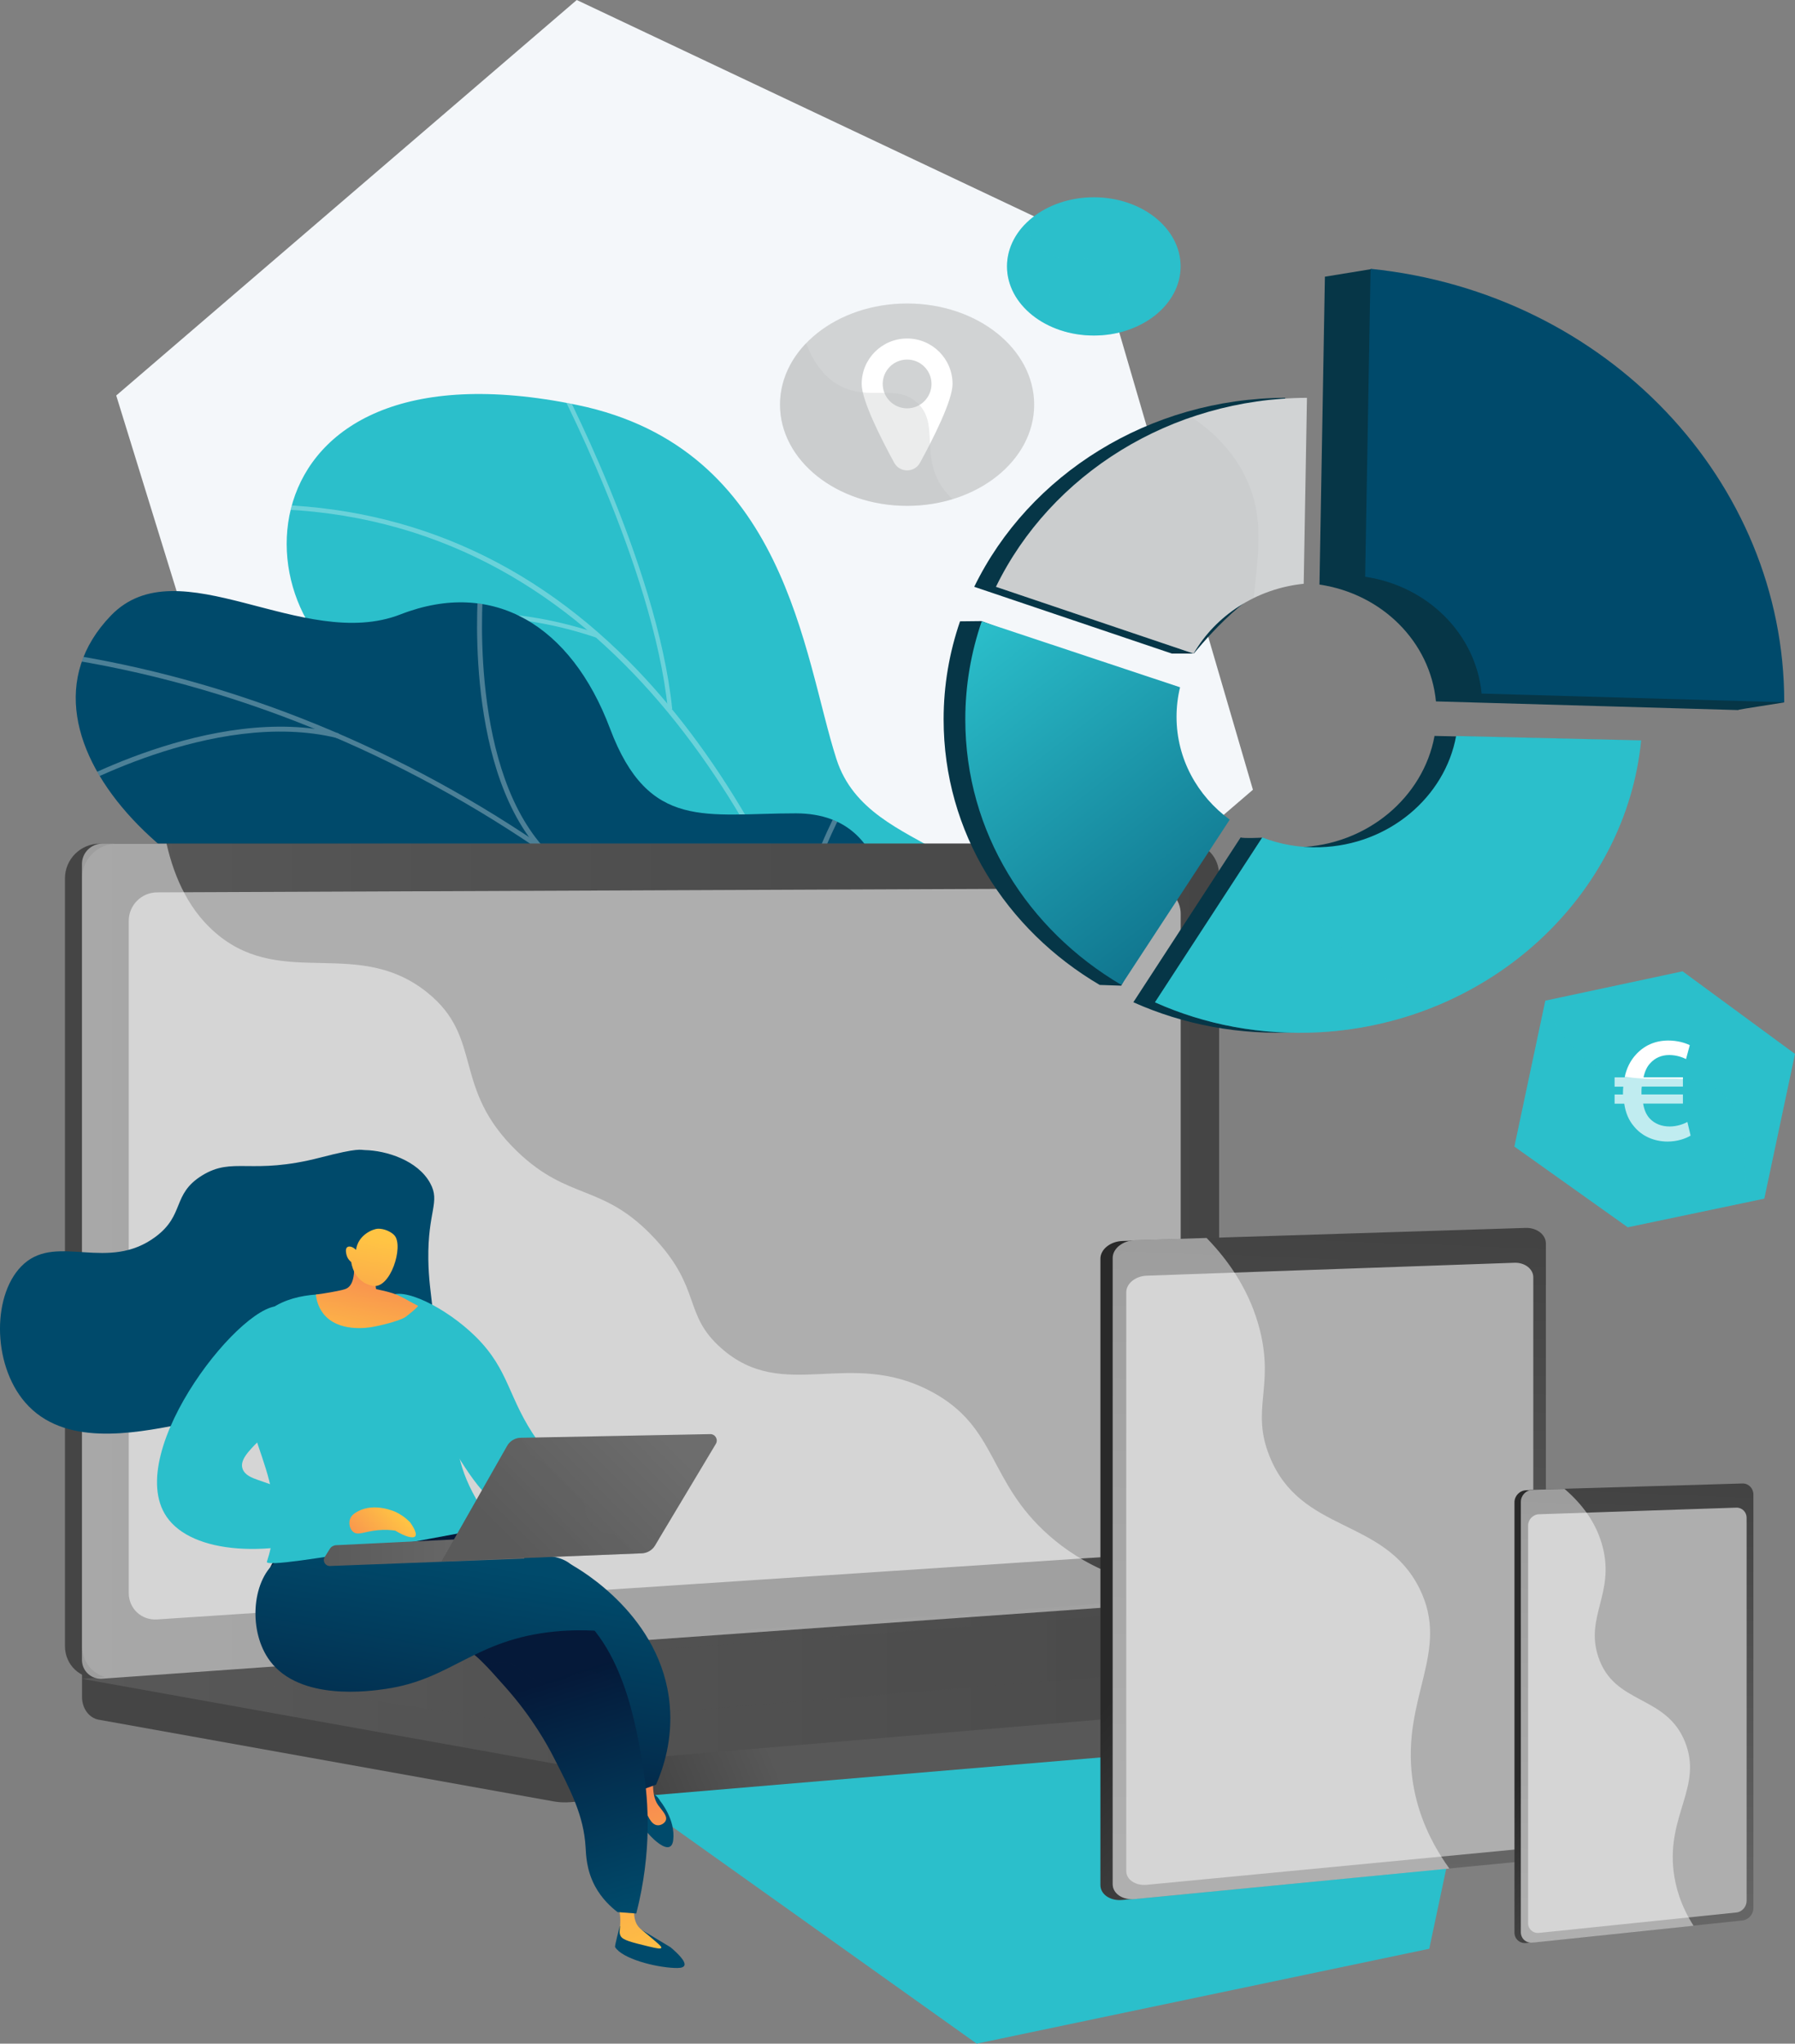 <?xml version="1.0" encoding="UTF-8"?>
<svg xmlns="http://www.w3.org/2000/svg" xmlns:xlink="http://www.w3.org/1999/xlink" viewBox="0 0 225.17 256.29">
  <rect x="0" y="0" width="225.17" height="256.29" fill="#808080" stroke="none"/>
  <defs>
    <style>
      .cls-1, .cls-2, .cls-3, .cls-4, .cls-5, .cls-6, .cls-7, .cls-8 {
        fill: none;
      }

      .cls-9 {
        fill: url(#linear-gradient);
      }

      .cls-2 {
        clip-path: url(#clippath-2);
      }

      .cls-3 {
        clip-path: url(#clippath-1);
      }

      .cls-4 {
        isolation: isolate;
      }

      .cls-10 {
        fill: #004a6b;
      }

      .cls-11 {
        fill: #f4f7fa;
      }

      .cls-12, .cls-13 {
        fill: #fff;
      }

      .cls-14 {
        fill: #bcbec0;
      }

      .cls-15 {
        fill: #aeaeae;
      }

      .cls-16 {
        fill: #d1d3d4;
      }

      .cls-17 {
        fill: #063647;
      }

      .cls-18 {
        fill: #2bbfcb;
      }

      .cls-13, .cls-5, .cls-6 {
        mix-blend-mode: soft-light;
      }

      .cls-13, .cls-6 {
        opacity: .48;
      }

      .cls-5, .cls-19, .cls-20, .cls-21, .cls-7 {
        opacity: .3;
      }

      .cls-19 {
        fill: url(#linear-gradient-6);
      }

      .cls-19, .cls-20, .cls-21, .cls-7 {
        mix-blend-mode: multiply;
      }

      .cls-20 {
        fill: url(#linear-gradient-19);
      }

      .cls-21 {
        fill: url(#linear-gradient-26);
      }

      .cls-22 {
        fill: url(#linear-gradient-8);
      }

      .cls-23 {
        fill: url(#linear-gradient-9);
      }

      .cls-24 {
        fill: url(#linear-gradient-3);
      }

      .cls-25 {
        fill: url(#linear-gradient-4);
      }

      .cls-26 {
        fill: url(#linear-gradient-2);
      }

      .cls-27 {
        fill: url(#linear-gradient-7);
      }

      .cls-28 {
        fill: url(#linear-gradient-5);
      }

      .cls-29 {
        fill: url(#linear-gradient-14);
      }

      .cls-30 {
        fill: url(#linear-gradient-18);
      }

      .cls-31 {
        fill: url(#linear-gradient-22);
      }

      .cls-32 {
        fill: url(#linear-gradient-20);
      }

      .cls-33 {
        fill: url(#linear-gradient-21);
      }

      .cls-34 {
        fill: url(#linear-gradient-23);
      }

      .cls-35 {
        fill: url(#linear-gradient-15);
      }

      .cls-36 {
        fill: url(#linear-gradient-16);
      }

      .cls-37 {
        fill: url(#linear-gradient-17);
      }

      .cls-38 {
        fill: url(#linear-gradient-13);
      }

      .cls-39 {
        fill: url(#linear-gradient-12);
      }

      .cls-40 {
        fill: url(#linear-gradient-10);
      }

      .cls-41 {
        fill: url(#linear-gradient-11);
      }

      .cls-42 {
        fill: url(#linear-gradient-27);
      }

      .cls-43 {
        fill: url(#linear-gradient-24);
      }

      .cls-44 {
        fill: url(#linear-gradient-34);
      }

      .cls-45 {
        fill: url(#linear-gradient-25);
      }

      .cls-46 {
        fill: url(#linear-gradient-28);
      }

      .cls-47 {
        fill: url(#linear-gradient-29);
      }

      .cls-48 {
        fill: url(#linear-gradient-33);
      }

      .cls-49 {
        fill: url(#linear-gradient-30);
      }

      .cls-50 {
        fill: url(#linear-gradient-32);
      }

      .cls-51 {
        fill: url(#linear-gradient-31);
      }

      .cls-8 {
        clip-path: url(#clippath);
      }
    </style>
    <linearGradient id="linear-gradient" x1="2704.89" y1="458.91" x2="2653.39" y2="605.28" gradientTransform="translate(2584.89 -997.66) rotate(167.07) scale(1 -1)" gradientUnits="userSpaceOnUse">
      <stop offset="0" stop-color="#2bbfcb"/>
      <stop offset="1" stop-color="#2bbfcb"/>
    </linearGradient>
    <clipPath id="clippath">
      <path class="cls-1" d="m129.39,191.24l-25.22,5.79s-7.71-11.85-3.63-22.39c8.33-21.52-11.09-27.31-18.87-30.96-11.72-5.5-19.66-15.45-6.16-23.68,13.5-8.22-6.39-27.5-26.6-33.65-19.78-6.02-20.5-44.65,23.51-35.56,26.28,5.43,28.34,31.5,32.51,44.42,4.17,12.92,24.02,9.51,21.01,27.15-2.57,15.07-11.16,27.6-.68,35.14,10.48,7.55,13.77,17.95,4.12,33.74Z"/>
    </clipPath>
    <clipPath id="clippath-1">
      <path class="cls-1" d="m102.77,165.64l27.25-8.83c.34-4.37.06-12.15-6.21-12.05-8.72.13-13.33-13.82-12.71-19.46.77-6.99,2.22-23.29-11.26-23.3-11.22-.01-18.46,2.28-23.32-10.64-4.86-12.91-14.61-18.85-26.28-14.31-12.28,4.78-27.82-8.67-36.33.15-14.83,15.37,10.51,39.21,34.93,40.73,24.41,1.52,14.4,13.3,17.2,24.24,3.83,14.93,22.68,5.54,29.74,9.65,5.53,3.22,6.74,9.7,6.99,13.82Z"/>
    </clipPath>
    <linearGradient id="linear-gradient-2" x1="95.57" y1="217.15" x2="81.39" y2="223.11" gradientUnits="userSpaceOnUse">
      <stop offset="0" stop-color="#585858"/>
      <stop offset="1" stop-color="#454545"/>
    </linearGradient>
    <linearGradient id="linear-gradient-3" x1="76.64" y1="154.64" x2="61.24" y2="161.11" xlink:href="#linear-gradient-2"/>
    <linearGradient id="linear-gradient-4" x1="10.29" y1="158.14" x2="152.93" y2="158.14" xlink:href="#linear-gradient-2"/>
    <linearGradient id="linear-gradient-5" x1="10.29" y1="210.89" x2="212.19" y2="210.89" xlink:href="#linear-gradient-2"/>
    <linearGradient id="linear-gradient-6" x1="30.09" y1="209.23" x2="178.02" y2="209.23" xlink:href="#linear-gradient-2"/>
    <linearGradient id="linear-gradient-7" x1="197.59" y1="223.99" x2="158.46" y2="190.61" gradientUnits="userSpaceOnUse">
      <stop offset="0" stop-color="#666"/>
      <stop offset="1" stop-color="#292929"/>
    </linearGradient>
    <linearGradient id="linear-gradient-8" x1="-1968.69" y1="1569.85" x2="-1829.7" y2="1575.02" gradientTransform="translate(-1404.59 -1734.41) rotate(-90)" xlink:href="#linear-gradient-7"/>
    <linearGradient id="linear-gradient-9" x1="224.67" y1="232.23" x2="200.3" y2="211.44" xlink:href="#linear-gradient-7"/>
    <linearGradient id="linear-gradient-10" x1="-1975.24" y1="1608.96" x2="-1880.65" y2="1612.47" gradientTransform="translate(-1404.59 -1734.41) rotate(-90)" xlink:href="#linear-gradient-7"/>
    <linearGradient id="linear-gradient-11" x1="-3311.25" y1="142.56" x2="-3246.52" y2="186.53" gradientTransform="translate(-3254.01) rotate(-180) scale(1 -1)" gradientUnits="userSpaceOnUse">
      <stop offset="0" stop-color="#004a6b"/>
      <stop offset="1" stop-color="#004a6b"/>
    </linearGradient>
    <linearGradient id="linear-gradient-12" x1="43.52" y1="267.28" x2="71.5" y2="139.53" gradientTransform="matrix(1,0,0,1,0,0)" xlink:href="#linear-gradient"/>
    <linearGradient id="linear-gradient-13" x1="-3339.88" y1="244.18" x2="-3331.16" y2="244.18" xlink:href="#linear-gradient-11"/>
    <linearGradient id="linear-gradient-14" x1="-3335.77" y1="247.61" x2="-3322.76" y2="208.6" gradientTransform="translate(-3254.01) rotate(-180) scale(1 -1)" gradientUnits="userSpaceOnUse">
      <stop offset="0" stop-color="#ffc444"/>
      <stop offset="1" stop-color="#f36f56"/>
    </linearGradient>
    <linearGradient id="linear-gradient-15" x1="-3338.49" y1="228.17" x2="-3333.16" y2="228.17" xlink:href="#linear-gradient-11"/>
    <linearGradient id="linear-gradient-16" x1="-3341.58" y1="242.81" x2="-3332.88" y2="216.69" xlink:href="#linear-gradient-14"/>
    <linearGradient id="linear-gradient-17" x1="-3330.86" y1="198.81" x2="-3324.36" y2="236.35" gradientTransform="translate(-3254.01) rotate(-180) scale(1 -1)" gradientUnits="userSpaceOnUse">
      <stop offset="0" stop-color="#004a6b"/>
      <stop offset="1" stop-color="#051939"/>
    </linearGradient>
    <linearGradient id="linear-gradient-18" x1="-3321.69" y1="243.3" x2="-3312.45" y2="214.08" xlink:href="#linear-gradient-17"/>
    <linearGradient id="linear-gradient-19" x1="-3321.69" y1="243.3" x2="-3312.45" y2="214.08" xlink:href="#linear-gradient-17"/>
    <linearGradient id="linear-gradient-20" x1="-3308.69" y1="195.02" x2="-3302.21" y2="232.47" xlink:href="#linear-gradient-17"/>
    <linearGradient id="linear-gradient-21" x1="28.18" y1="263.92" x2="56.16" y2="136.17" gradientTransform="matrix(1,0,0,1,0,0)" xlink:href="#linear-gradient"/>
    <linearGradient id="linear-gradient-22" x1="1891.37" y1="-209.14" x2="1892.03" y2="-226.76" gradientTransform="translate(-1854.05 38.93) rotate(10.28)" xlink:href="#linear-gradient-14"/>
    <linearGradient id="linear-gradient-23" x1="1891.16" y1="-224.7" x2="1890.88" y2="-201.88" gradientTransform="translate(-1854.05 38.93) rotate(10.28)" xlink:href="#linear-gradient-14"/>
    <linearGradient id="linear-gradient-24" x1="-1809.79" y1="194.53" x2="-1784.64" y2="194.53" gradientTransform="translate(-1744.02) rotate(-180) scale(1 -1)" gradientUnits="userSpaceOnUse">
      <stop offset="0" stop-color="#6d6d6d"/>
      <stop offset="1" stop-color="#5a5a5a"/>
    </linearGradient>
    <linearGradient id="linear-gradient-25" x1="-1825.88" y1="178.66" x2="-1809.39" y2="195.02" xlink:href="#linear-gradient-24"/>
    <linearGradient id="linear-gradient-26" x1="-1825.88" y1="178.66" x2="-1809.39" y2="195.02" xlink:href="#linear-gradient-24"/>
    <linearGradient id="linear-gradient-27" x1="16.05" y1="261.27" x2="44.03" y2="133.51" gradientTransform="matrix(1,0,0,1,0,0)" xlink:href="#linear-gradient"/>
    <linearGradient id="linear-gradient-28" x1="50.03" y1="189.57" x2="41.66" y2="197.45" gradientTransform="matrix(1,0,0,1,0,0)" xlink:href="#linear-gradient-14"/>
    <linearGradient id="linear-gradient-29" x1="173.87" y1="106.22" x2="206.66" y2="172.45" gradientTransform="matrix(1,0,0,1,0,0)" xlink:href="#linear-gradient"/>
    <linearGradient id="linear-gradient-30" x1="121.89" y1="78.36" x2="168.34" y2="138.08" gradientUnits="userSpaceOnUse">
      <stop offset="0" stop-color="#2bbfcb"/>
      <stop offset="1" stop-color="#004a6b"/>
    </linearGradient>
    <linearGradient id="linear-gradient-31" x1="158.12" y1="114.47" x2="190.3" y2="179.48" gradientTransform="matrix(1,0,0,1,0,0)" xlink:href="#linear-gradient"/>
    <linearGradient id="linear-gradient-32" x1="133.31" y1="26.18" x2="147.73" y2="52.92" gradientTransform="matrix(1,0,0,1,0,0)" xlink:href="#linear-gradient"/>
    <linearGradient id="linear-gradient-33" x1="129.14" y1="27.8" x2="143.28" y2="56.18" gradientTransform="matrix(1,0,0,1,0,0)" xlink:href="#linear-gradient"/>
    <clipPath id="clippath-2">
      <polygon class="cls-18" points="211.07 121.81 193.85 125.49 189.97 143.79 204.19 153.91 221.32 150.32 225.17 132.17 211.07 121.81"/>
    </clipPath>
    <linearGradient id="linear-gradient-34" x1="194.97" y1="124.32" x2="228.67" y2="191.94" gradientTransform="matrix(1,0,0,1,0,0)" xlink:href="#linear-gradient"/>
  </defs>
  <g class="cls-4">
    <g id="Layer_1" data-name="Layer 1">
      <g>
        <polygon class="cls-18" points="145.33 149.89 88.25 162.1 75.4 222.73 122.52 256.29 179.29 244.39 192.05 184.24 145.33 149.89"/>
        <polygon class="cls-11" points="137.18 30.66 72.35 0 14.58 49.6 35.55 117.52 99.85 148.25 157.17 99.04 137.18 30.66"/>
        <g id="Cross-device_marketing" data-name="Cross-device marketing">
          <g>
            <path class="cls-9" d="m129.39,191.24l-25.22,5.79s-7.71-11.85-3.63-22.39c8.33-21.52-11.09-27.31-18.87-30.96-11.72-5.5-18.41-14.54-7.95-23.8,11.83-10.48-4.6-27.38-24.81-33.53-19.78-6.02-20.5-44.65,23.51-35.56,26.28,5.43,28.34,31.5,32.51,44.42,4.17,12.92,24.02,9.51,21.01,27.15-2.57,15.07-11.16,27.6-.68,35.14,10.48,7.55,13.77,17.95,4.12,33.74Z"/>
            <g class="cls-5">
              <g class="cls-8">
                <g>
                  <path class="cls-12" d="m119.02,196.09l-.55.02c-.01-.34-1.64-34.17-13.36-67.22-10.8-30.45-32.62-66.45-75.29-65.04l-.02-.55c18.99-.63,35.51,5.98,49.08,19.63,10.84,10.91,19.84,26.31,26.75,45.78,11.74,33.13,13.37,67.03,13.38,67.37Z"/>
                  <path class="cls-12" d="m84.32,88.89l-.54.06c-1.85-18.08-14.28-41.52-14.4-41.76l.48-.26c.13.24,12.61,23.77,14.46,41.96Z"/>
                  <path class="cls-12" d="m75.02,80.04c-20.48-7.05-35.99,2.15-36.15,2.24l-.28-.47c.16-.1,15.88-9.43,36.61-2.29l-.18.52Z"/>
                  <path class="cls-12" d="m111.6,150.92c-11.71-23.73-47.26-22.05-47.6-22.01l-.11-.54c.33-.08,36.38-1.64,48.2,22.3l-.49.24Z"/>
                  <path class="cls-12" d="m109.32,140.25h-.55c-.35-16.87,14.59-31.97,14.74-32.12l.39.39c-.15.15-14.92,15.09-14.58,31.74Z"/>
                  <path class="cls-12" d="m118.1,190.79c-3.01-9.59-18.73-14.13-18.89-14.17l.15-.53c.66.19,16.16,4.66,19.26,14.53l-.52.16Z"/>
                  <path class="cls-12" d="m117.82,182.78l-.55.03c-.45-7.94,9.14-19.09,12.29-22.76.45-.52.83-.97.88-1.06l.48.26c-.07.13-.33.43-.95,1.15-3.12,3.62-12.6,14.66-12.16,22.37Z"/>
                </g>
              </g>
            </g>
          </g>
          <g>
            <path class="cls-10" d="m100.8,157.37c.12.01.24.02.36.04,7.16.69,15.1.17,23.81-2.26,1.66-.59,3.33-1.19,4.99-1.78.13-4.44-.53-8.69-6.15-8.61-8.72.13-13.33-13.82-12.71-19.46.77-6.99,2.22-23.29-11.26-23.3-11.22-.01-18.46,2.28-23.32-10.64-4.86-12.91-14.61-18.85-26.28-14.31-12.28,4.78-27.82-8.67-36.33.15-14.83,15.37,10.51,39.21,34.93,40.73,24.41,1.52,14.4,13.3,17.2,24.24,3.83,14.93,22.68,5.54,29.74,9.65,2.39,1.39,3.97,3.39,5.02,5.55Z"/>
            <g class="cls-5">
              <g class="cls-3">
                <g>
                  <path class="cls-12" d="m114.22,157.2l.54-.3C92.69,117.24,51.49,88.48,7.23,81.85l-.09.61c44.08,6.6,85.11,35.24,107.08,74.73Z"/>
                  <path class="cls-12" d="m100.33,136.61l.59-.19c-5.42-16.99,4.9-34.88,5-35.06l-.54-.31c-.11.18-10.57,18.3-5.06,35.56Z"/>
                  <path class="cls-12" d="m109.96,150.01l.43-.45c-13.02-12.55-45-4.71-45.32-4.63l.15.6c.32-.08,31.97-7.84,44.74,4.47Z"/>
                  <path class="cls-12" d="m67.58,106.51l.47-.41c-9.44-10.8-7.41-32.7-7.39-32.92l-.62-.06c-.02.22-2.07,22.39,7.54,33.39Z"/>
                  <path class="cls-12" d="m42.35,92.57l.15-.6c-15.87-3.92-34.98,7.14-35.17,7.25l.31.54c.19-.11,19.08-11.05,34.7-7.19Z"/>
                </g>
              </g>
            </g>
          </g>
          <g>
            <g>
              <path class="cls-26" d="m212.19,209.39l-201.9-1.76v5.2c0,1.41.88,2.61,2.07,2.83l57.09,10.25c.68.12,1.36.15,2.05.1l138.49-11.68c1.24-.1,2.19-1.31,2.19-2.76v-2.17Z"/>
              <path class="cls-24" d="m147.2,200.95l-134.68,9.52c-2.41.17-4.37-1.64-4.37-4.04v-96.28c0-2.4,1.96-4.35,4.37-4.35h134.68c1.99,0,3.59,1.76,3.59,3.93v87.04c0,2.17-1.61,4.05-3.59,4.19Z"/>
              <path class="cls-25" d="m149.34,200.95l-134.68,9.52c-2.41.17-4.37-1.64-4.37-4.04v-96.28c0-2.4,1.96-4.35,4.37-4.35h134.68c1.99,0,3.59,1.76,3.59,3.93v87.04c0,2.17-1.61,4.05-3.59,4.19Z"/>
              <path class="cls-15" d="m145.15,194.82l-125.44,8.27c-1.96.13-3.56-1.36-3.56-3.32v-84.29c0-1.96,1.59-3.56,3.56-3.57l125.44-.52c1.64,0,2.96,1.44,2.96,3.22v76.78c0,1.79-1.32,3.32-2.96,3.43Z"/>
              <path class="cls-28" d="m145.98,200.52l-135.69,10.02,59.16,10.62c.68.12,1.36.15,2.05.1l140.68-11.87-64.05-8.8c-.72-.1-1.44-.12-2.16-.07Z"/>
              <polygon class="cls-19" points="30.09 210.79 143.06 202.33 178.02 207.09 66.03 216.14 30.09 210.79"/>
              <path class="cls-13" d="m116.89,174.55c-10.38-5.59-18.55,1.49-26.43-5.49-4.78-4.23-2.43-7.39-8.31-13.72-6.51-7.01-10.75-4.65-17.29-10.96-8.27-7.98-4.13-14.18-11.26-19.91-8.64-6.95-17.97-.52-26.2-7.18-3.55-2.87-5.5-7.05-6.51-11.49h-8.05c-1.41,0-2.56,1.14-2.56,2.55v99.8c0,1.41,1.15,2.47,2.56,2.37l137.26-9.74c.67-.05,1.27-.44,1.65-1.01-10.05-.37-16.22-3.73-20.17-7.22-7.72-6.81-6.38-13.53-14.7-18.01Z"/>
            </g>
            <g>
              <g>
                <path class="cls-27" d="m192.43,156.04v75.17c0,1.12-1.23,1.45-2.63,1.59l-48.26,5.4-.74.07c-1.51.15-2.76-.69-2.76-1.87v-78.55c0-1.17,1.24-2.17,2.76-2.22l1-.03,48.43.16c1.4-.04,2.19-.84,2.19.29Z"/>
                <path class="cls-22" d="m193.92,155.95v75.15c0,1.12-1.14,2.15-2.53,2.29l-49.06,4.77c-1.51.15-2.75-.69-2.75-1.87v-78.53c0-1.17,1.24-2.17,2.75-2.22l49.06-1.55c1.39-.04,2.53.84,2.53,1.96Z"/>
                <path class="cls-15" d="m192.34,160.17v69.64c0,1.05-1.06,2.01-2.37,2.14l-46.13,4.42c-1.41.13-2.56-.65-2.56-1.74v-72.57c0-1.09,1.15-2.03,2.56-2.08l46.13-1.62c1.3-.05,2.37.78,2.37,1.82Z"/>
              </g>
              <g class="cls-6">
                <path class="cls-12" d="m178.06,199.2c-4.46-8.96-14.9-6.82-18.81-16.59-2.34-5.83.57-8.59-1.18-15.7-1.19-4.81-3.78-8.65-6.71-11.66l-9.03.29c-1.51.05-2.75,1.05-2.75,2.22v78.53c0,1.17,1.24,2.01,2.75,1.87l39.48-3.83c-2.92-4.06-4.17-7.88-4.63-11.2-1.4-10.28,4.84-15.97.88-23.93Z"/>
              </g>
            </g>
            <g>
              <g>
                <path class="cls-23" d="m219.15,187.47v51.88c0,.78-.66.99-1.41,1.07l-25.9,3.21-.39.04c-.81.08-1.47-.51-1.47-1.31v-53.96c0-.81.66-1.49,1.47-1.51l.53-.02,25.99.4c.75-.02,1.18-.57,1.18.21Z"/>
                <path class="cls-40" d="m219.95,187.42v51.87c0,.78-.61,1.47-1.37,1.55l-26.33,2.76c-.81.08-1.47-.51-1.47-1.31v-53.96c0-.81.66-1.49,1.47-1.51l26.33-.78c.75-.02,1.37.59,1.37,1.37Z"/>
                <path class="cls-15" d="m219.1,190.33v48.06c0,.72-.57,1.38-1.28,1.45l-24.76,2.56c-.75.08-1.37-.47-1.37-1.22v-49.87c0-.75.62-1.39,1.37-1.41l24.76-.83c.7-.02,1.28.55,1.28,1.27Z"/>
              </g>
              <g class="cls-6">
                <path class="cls-12" d="m211.39,218.49c-2.4-6.04-8.88-4.61-10.9-10.72-1.65-4.98,2.02-7.9.58-13.67-.8-3.24-2.78-5.64-4.81-7.38l-4.01.12c-.81.02-1.47.7-1.47,1.51v53.96c0,.81.66,1.4,1.47,1.31l20.19-2.12c-1.62-2.55-2.27-4.89-2.5-6.83-.84-7.05,3.65-10.64,1.45-16.17Z"/>
              </g>
            </g>
          </g>
          <g>
            <g>
              <path class="cls-41" d="m53.69,165.95c1.22-.79.11-3.09.04-8.02-.08-6.05,1.53-7.17.24-9.54-1.58-2.9-5.55-4.1-8.18-4.16-.58-.01-.72-.33-5.58.93-8.76,2.27-10.95-.16-14.87,2.26-3.79,2.35-2.13,4.92-5.81,7.67-5.96,4.46-12.23-.36-16.49,3.37-4.03,3.53-4.12,12.52.12,17.42,4.81,5.56,13.47,3.89,19.28,2.79,1.22-.23,7.4-1.53,13.82-6.27,3.56-2.62,6-5.43,7.55-7.49.36-.41.93-.91,1.68-.99.9-.1,1.63.46,1.97.7,1.83,1.27,5.02,2.11,6.21,1.34Z"/>
              <path class="cls-39" d="m48.79,162.64c1.57-1.43,7.15,1.32,10.86,4.97,4.35,4.29,4.02,7.76,7.81,13.09,1.89,2.65,5.12,6.21,10.86,9.33-.41,1.01-.81,2.03-1.22,3.04-2.77.17-8.21.07-13.29-3.25-3.53-2.3-5.34-5.35-8.83-11.36-3.5-6.03-8.15-14.04-6.19-15.83Z"/>
              <path class="cls-38" d="m84.08,244.18l-4.36-2.62h-1.97s-.67,2.5-.59,2.62c.88,1.44,4.96,2.53,7.51,2.62.42.01,1.01.02,1.17-.29.26-.52-.9-1.61-1.75-2.33Z"/>
              <path class="cls-29" d="m79.64,238.7c-.28,1.62.07,2.47.46,2.94.27.33.51.43,2.11,1.81.53.46.8.7.74.83-.07.15-.54.07-1.54-.17-2.19-.53-3.3-.8-3.56-1.33-.24-.48-.03-.69-.04-2,0-.86-.18-1.55-.32-1.98.72-.03,1.45-.07,2.17-.1Z"/>
              <path class="cls-35" d="m82.8,225.84s1.97,2.35,1.65,4.93c-.32,2.58-3.77-1.19-4.25-2.46-.48-1.27-1.04-3.09-1.04-3.09,0,0,2.42-1.51,3.65.62Z"/>
              <path class="cls-36" d="m82.05,222.16s-.53,2.74.49,4.19c.51.72,1.19,1.33.99,1.92-.14.39-.65.68-1.08.63-.83-.09-1.29-1.36-1.62-2.26-.48-1.33-.75-4.17-.75-4.17l1.97-.31Z"/>
              <path class="cls-37" d="m80.48,224.47c.61-.22,1.21-.44,1.82-.66.95-2.16,2.1-5.71,1.71-10.02-.99-11.09-11.25-16.96-12.38-17.59-2.79,1.4-5.62,3.38-5.73,5.87-.13,3.13,4.13,4.78,8.14,9.36,2.41,2.75,4.98,6.84,6.44,13.04Z"/>
              <path class="cls-30" d="m79.82,239.96c2-7.82,1.49-14.21.91-17.88-.87-5.56-2.65-16.86-10.2-21.08-1.65-.92-4-1.74-6.88-4.3-2.4-2.14-3.92-4.39-4.84-5.97-10.09-2.96-19.41-1.76-23.51,3.65-.47.63-1.66,1.98-1.89,3.98-.52,4.51,3.92,9.95,8.89,11.08,6.33,1.44,10-5.05,15.6-2.89,1.57.6,2.9,2.1,5.56,5.1,3.38,3.81,5.28,7.33,6,8.74,2.14,4.19,3.77,7.28,4,11.29.06.93.09,2.82,1.18,4.86.84,1.56,1.98,2.6,2.82,3.25.78.06,1.57.12,2.35.18Z"/>
              <path class="cls-20" d="m33.41,198.36c.23-2,1.42-3.36,1.89-3.98,4.11-5.41,13.42-6.61,23.51-3.65.92,1.58,2.44,3.83,4.84,5.97,2.87,2.56,5.23,3.38,6.88,4.3,4.61,2.57,7.06,7.79,8.48,12.73-2.1-3.25-3.89-4.12-5.28-4.13-1.99-.02-2.88,1.68-5.25,1.45-2.54-.25-3.12-2.35-5.17-2.59-.62-.07-1.37.02-2.28.51-1.21-1.27-2.12-2.02-3.12-2.41-5.6-2.16-9.27,4.33-15.6,2.89-4.98-1.13-9.41-6.57-8.89-11.08Z"/>
              <path class="cls-32" d="m74.59,204.5c-1.14-.06-2.9-.1-5.02.11-10.07,1-12.85,5.98-21.17,7.19-1.97.29-10.74,1.57-14.53-3.5-2.73-3.64-2.31-9.91.67-12.38,1.26-1.04,2.51-1.01,10.59-.94,3.04.03,6.09.04,9.13.08,12.88.16,15.35-.73,17.69,1.4,1.09.99,2.69,3.13,2.65,8.03Z"/>
              <path class="cls-33" d="m47.39,163.16s-15.04-4.38-16.59,6.62c-1.49,10.55,6.16,15.39,2.68,26.08-.4,1.24,28.62-4.44,28.62-4.44-3.87-4.83-4.77-8.82-4.87-11.59-.1-3.04.77-4.42,0-8.01,0,0-.86-4.01-3.98-7.45-.45-.49-.98-1.01-5.85-1.2Z"/>
              <g>
                <path class="cls-31" d="m44.13,156.56c.14.64.84,4.1-.57,4.98-.31.19-.89.3-2.07.52-.77.14-1.42.23-1.87.29.07.58.26,1.52.93,2.38,1.87,2.4,5.63,1.78,6.16,1.68,1.89-.34,3.75-.93,4.2-1.28.68-.54,1.22-.95,1.54-1.36-.73-.35-2.21-1.29-3.2-1.59-.74-.23-1.44-.39-2.07-.51-.1-.67-.21-1.33-.31-2-.91-1.04-1.82-2.07-2.73-3.11Z"/>
                <path class="cls-34" d="m44.06,158.28s.26,2.53,2.72,2.98c2.2.4,3.86-4.92,2.73-6.3-.38-.46-1.3-.9-2.11-.87-.57.02-2.48.74-2.74,2.66-.38-.4-.86-.52-1.09-.35-.3.21-.14.83-.1.97.12.49.44.79.6.91Z"/>
              </g>
            </g>
            <g>
              <path class="cls-43" d="m65.16,192.66l-23.01,1.12c-.32.02-.61.19-.77.45l-.64,1.02c-.32.51.06,1.16.66,1.14l24.37-.93-.62-2.81Z"/>
              <path class="cls-45" d="m89.09,179.85l-23.77.46c-.7.01-1.35.4-1.7,1.01l-8.23,14.48,25.11-1c.69-.03,1.32-.4,1.67-.99l7.63-12.74c.32-.54-.07-1.23-.71-1.22Z"/>
              <path class="cls-21" d="m63.63,181.32c.35-.61.99-.99,1.7-1.01h.52c.08.76.31,1.46.78,2.03,1.47,1.77,3.9.68,5.72,2.55,1.99,2.06.15,4.51,1.93,6.42,1.88,2.02,4.91.37,8.4,1.66l-.5.84c-.35.59-.98.97-1.67.99l-25.11,1,8.23-14.48Z"/>
            </g>
            <path class="cls-42" d="m44.02,191.89c.3-.79.6-1.58.9-2.37-3.31-.91-7.89-2.25-12.58-3.93-.74-.26-1.61-.59-1.9-1.36-.8-2.17,4.3-4.42,6.29-9.16,1.84-4.38.83-10.47-1.3-11.19-4.43-1.5-20.15,18.07-14.54,26.32,3.17,4.66,12.96,5.4,23.14,1.69Z"/>
            <path class="cls-46" d="m44.92,189.52c2.08-1.1,4.57.03,4.73.1.46.22,1.12.6,1.79,1.29.08.1.98,1.35.65,1.75-.26.32-1.28.05-2.51-.71-.51-.07-1.28-.14-2.19-.05-1.68.16-2.45.69-3.06.23-.45-.34-.6-1.05-.44-1.57.17-.57.68-.85,1.04-1.04Z"/>
          </g>
          <g>
            <g>
              <g>
                <g>
                  <path class="cls-17" d="m147.01,81.96h2.75s6.6-8.29,11.05-8.75l.41-23.32c-17.07.06-32.14,9.6-39.01,23.7l24.78,8.37Z"/>
                  <path class="cls-17" d="m179.95,92.3c-1.4,7.66-8.44,13.69-17.06,13.95-2.12.07-4.6-1.2-4.6-1.2,0,0-2.27.12-2.66-.03l-13.46,20.67c6.26,2.8,13.32,4.17,20.71,3.75,21.5-1.22,38.4-17.28,40.28-36.6l-23.22-.55Z"/>
                  <path class="cls-17" d="m137.96,123.52l2.69.09,10.89-20.82c-4.06-2.98-6.67-7.63-6.67-12.89,0-1.27.15-2.51.44-3.71l-22.18-8.3-2.7.03c-1.34,3.89-2.06,8.02-2.06,12.3,0,14.18,7.84,26.39,19.58,33.3Z"/>
                </g>
                <path class="cls-17" d="m165.52,73.31c7.85,1.16,13.89,7.19,14.61,14.65l37.96,1.09s0-.02,0-.02c0,0,0-.01,0-.02,0-.03,5.72-.91,5.72-.92,0-.26-51.86-54.33-51.86-54.33l-5.75.94-.68,38.61Z"/>
              </g>
              <g>
                <g>
                  <path class="cls-16" d="m149.73,81.96c2.75-4.77,7.87-8.14,13.81-8.75l.41-23.32c-17.07.06-32.14,9.6-39.01,23.7l24.78,8.37Z"/>
                  <path class="cls-47" d="m182.66,92.3c-1.4,7.66-8.44,13.69-17.06,13.95-2.57.08-5.03-.36-7.26-1.22l-13.46,20.67c6.26,2.8,13.32,4.17,20.71,3.75,21.5-1.22,38.4-17.28,40.28-36.6l-23.22-.55Z"/>
                  <path class="cls-49" d="m140.68,123.52l13.58-20.73c-4.06-2.98-6.67-7.63-6.67-12.89,0-1.27.15-2.51.44-3.71l-24.88-8.27c-1.34,3.89-2.06,8.02-2.06,12.3,0,14.18,7.84,26.39,19.58,33.3Z"/>
                </g>
                <path class="cls-10" d="m171.25,72.33c7.85,1.16,13.89,7.19,14.61,14.65l37.96,1.09s0-.03,0-.05c0-27.62-22.19-51.27-51.89-54.31l-.68,38.61Z"/>
              </g>
              <g class="cls-7">
                <path class="cls-51" d="m160.41,105.69c-.71-.18-1.4-.4-2.07-.66l-13.46,20.67c6.26,2.8,13.32,4.17,20.71,3.75,5.97-.34,11.59-1.83,16.63-4.21-5.09-.76-9.63-2.68-13.26-5.87-4.13-3.63-6.81-8.69-8.56-13.69Z"/>
              </g>
              <g class="cls-7">
                <path class="cls-14" d="m155.89,59.14c-1.6-2.92-3.88-5.14-6.45-6.83-10.79,3.69-19.68,11.36-24.51,21.28l24.78,8.37c1.72-2.99,4.37-5.42,7.56-6.98.65-6.21,1.38-10.77-1.39-15.84Z"/>
              </g>
            </g>
            <g>
              <ellipse class="cls-16" cx="113.79" cy="50.75" rx="15.94" ry="12.69"/>
              <path class="cls-12" d="m113.79,42.45c-3.15,0-5.7,2.55-5.7,5.7,0,2.04,2.39,6.79,4.08,9.88.7,1.28,2.54,1.28,3.24,0,1.69-3.09,4.08-7.83,4.08-9.88,0-3.15-2.55-5.7-5.7-5.7Zm0,8.76c-1.69,0-3.06-1.37-3.06-3.06s1.37-3.06,3.06-3.06,3.06,1.37,3.06,3.06-1.37,3.06-3.06,3.06Z"/>
              <g class="cls-7">
                <path class="cls-14" d="m117.66,60.2c-1.92-3.75.02-7.25-2.58-9.67-2.64-2.46-6.07-.17-9.77-2.18-1.43-.77-3.02-2.26-4.2-5.31-2.05,2.13-3.27,4.8-3.27,7.7,0,7.01,7.14,12.69,15.94,12.69,2.02,0,3.95-.3,5.72-.84-.88-.8-1.46-1.62-1.85-2.39Z"/>
              </g>
            </g>
            <g>
              <ellipse class="cls-50" cx="137.21" cy="33.41" rx="10.89" ry="8.67"/>
              <g class="cls-7">
                <path class="cls-48" d="m139.86,39.87c-1.31-2.56.01-4.95-1.76-6.61-1.8-1.68-4.15-.12-6.67-1.49-.98-.53-2.06-1.54-2.87-3.63-1.4,1.46-2.23,3.28-2.23,5.26,0,4.79,4.88,8.67,10.89,8.67,1.38,0,2.7-.2,3.91-.58-.6-.55-.99-1.11-1.27-1.63Z"/>
              </g>
            </g>
          </g>
        </g>
        <g>
          <polygon class="cls-18" points="211.07 121.81 193.85 125.49 189.97 143.79 204.19 153.91 221.32 150.32 225.17 132.17 211.07 121.81"/>
          <g class="cls-2">
            <g>
              <path class="cls-12" d="m212.08,142.41c-.62.38-1.68.75-2.88.75-1.71,0-3.26-.68-4.26-1.94-.6-.7-1.02-1.64-1.19-2.81h-1.21v-1.15h1.05v-.3c0-.23.02-.47.04-.68h-1.09v-1.17h1.26c.23-1.15.74-2.13,1.41-2.85,1.02-1.13,2.39-1.77,4.07-1.77,1.13,0,2.07.28,2.69.58l-.47,1.75c-.49-.26-1.26-.51-2.11-.51-.94,0-1.77.34-2.39,1.04-.4.41-.68,1.04-.83,1.75h4.94v1.17h-5.16c-.04.21-.04.43-.04.66v.32h5.2v1.15h-4.99c.13.81.41,1.41.81,1.85.64.7,1.54,1.02,2.52,1.02.92,0,1.79-.32,2.22-.57l.4,1.7Z"/>
              <g class="cls-7">
                <path class="cls-44" d="m220.5,153.08c-3.13-6.1.03-11.81-4.2-15.75-4.3-4.01-9.89-.28-15.91-3.54-2.33-1.26-4.91-3.67-6.83-8.64-3.34,3.48-5.32,7.82-5.32,12.54,0,11.41,11.62,20.66,25.96,20.66,3.28,0,6.43-.49,9.32-1.37-1.43-1.3-2.37-2.63-3.02-3.89Z"/>
              </g>
            </g>
          </g>
        </g>
      </g>
    </g>
  </g>
</svg>